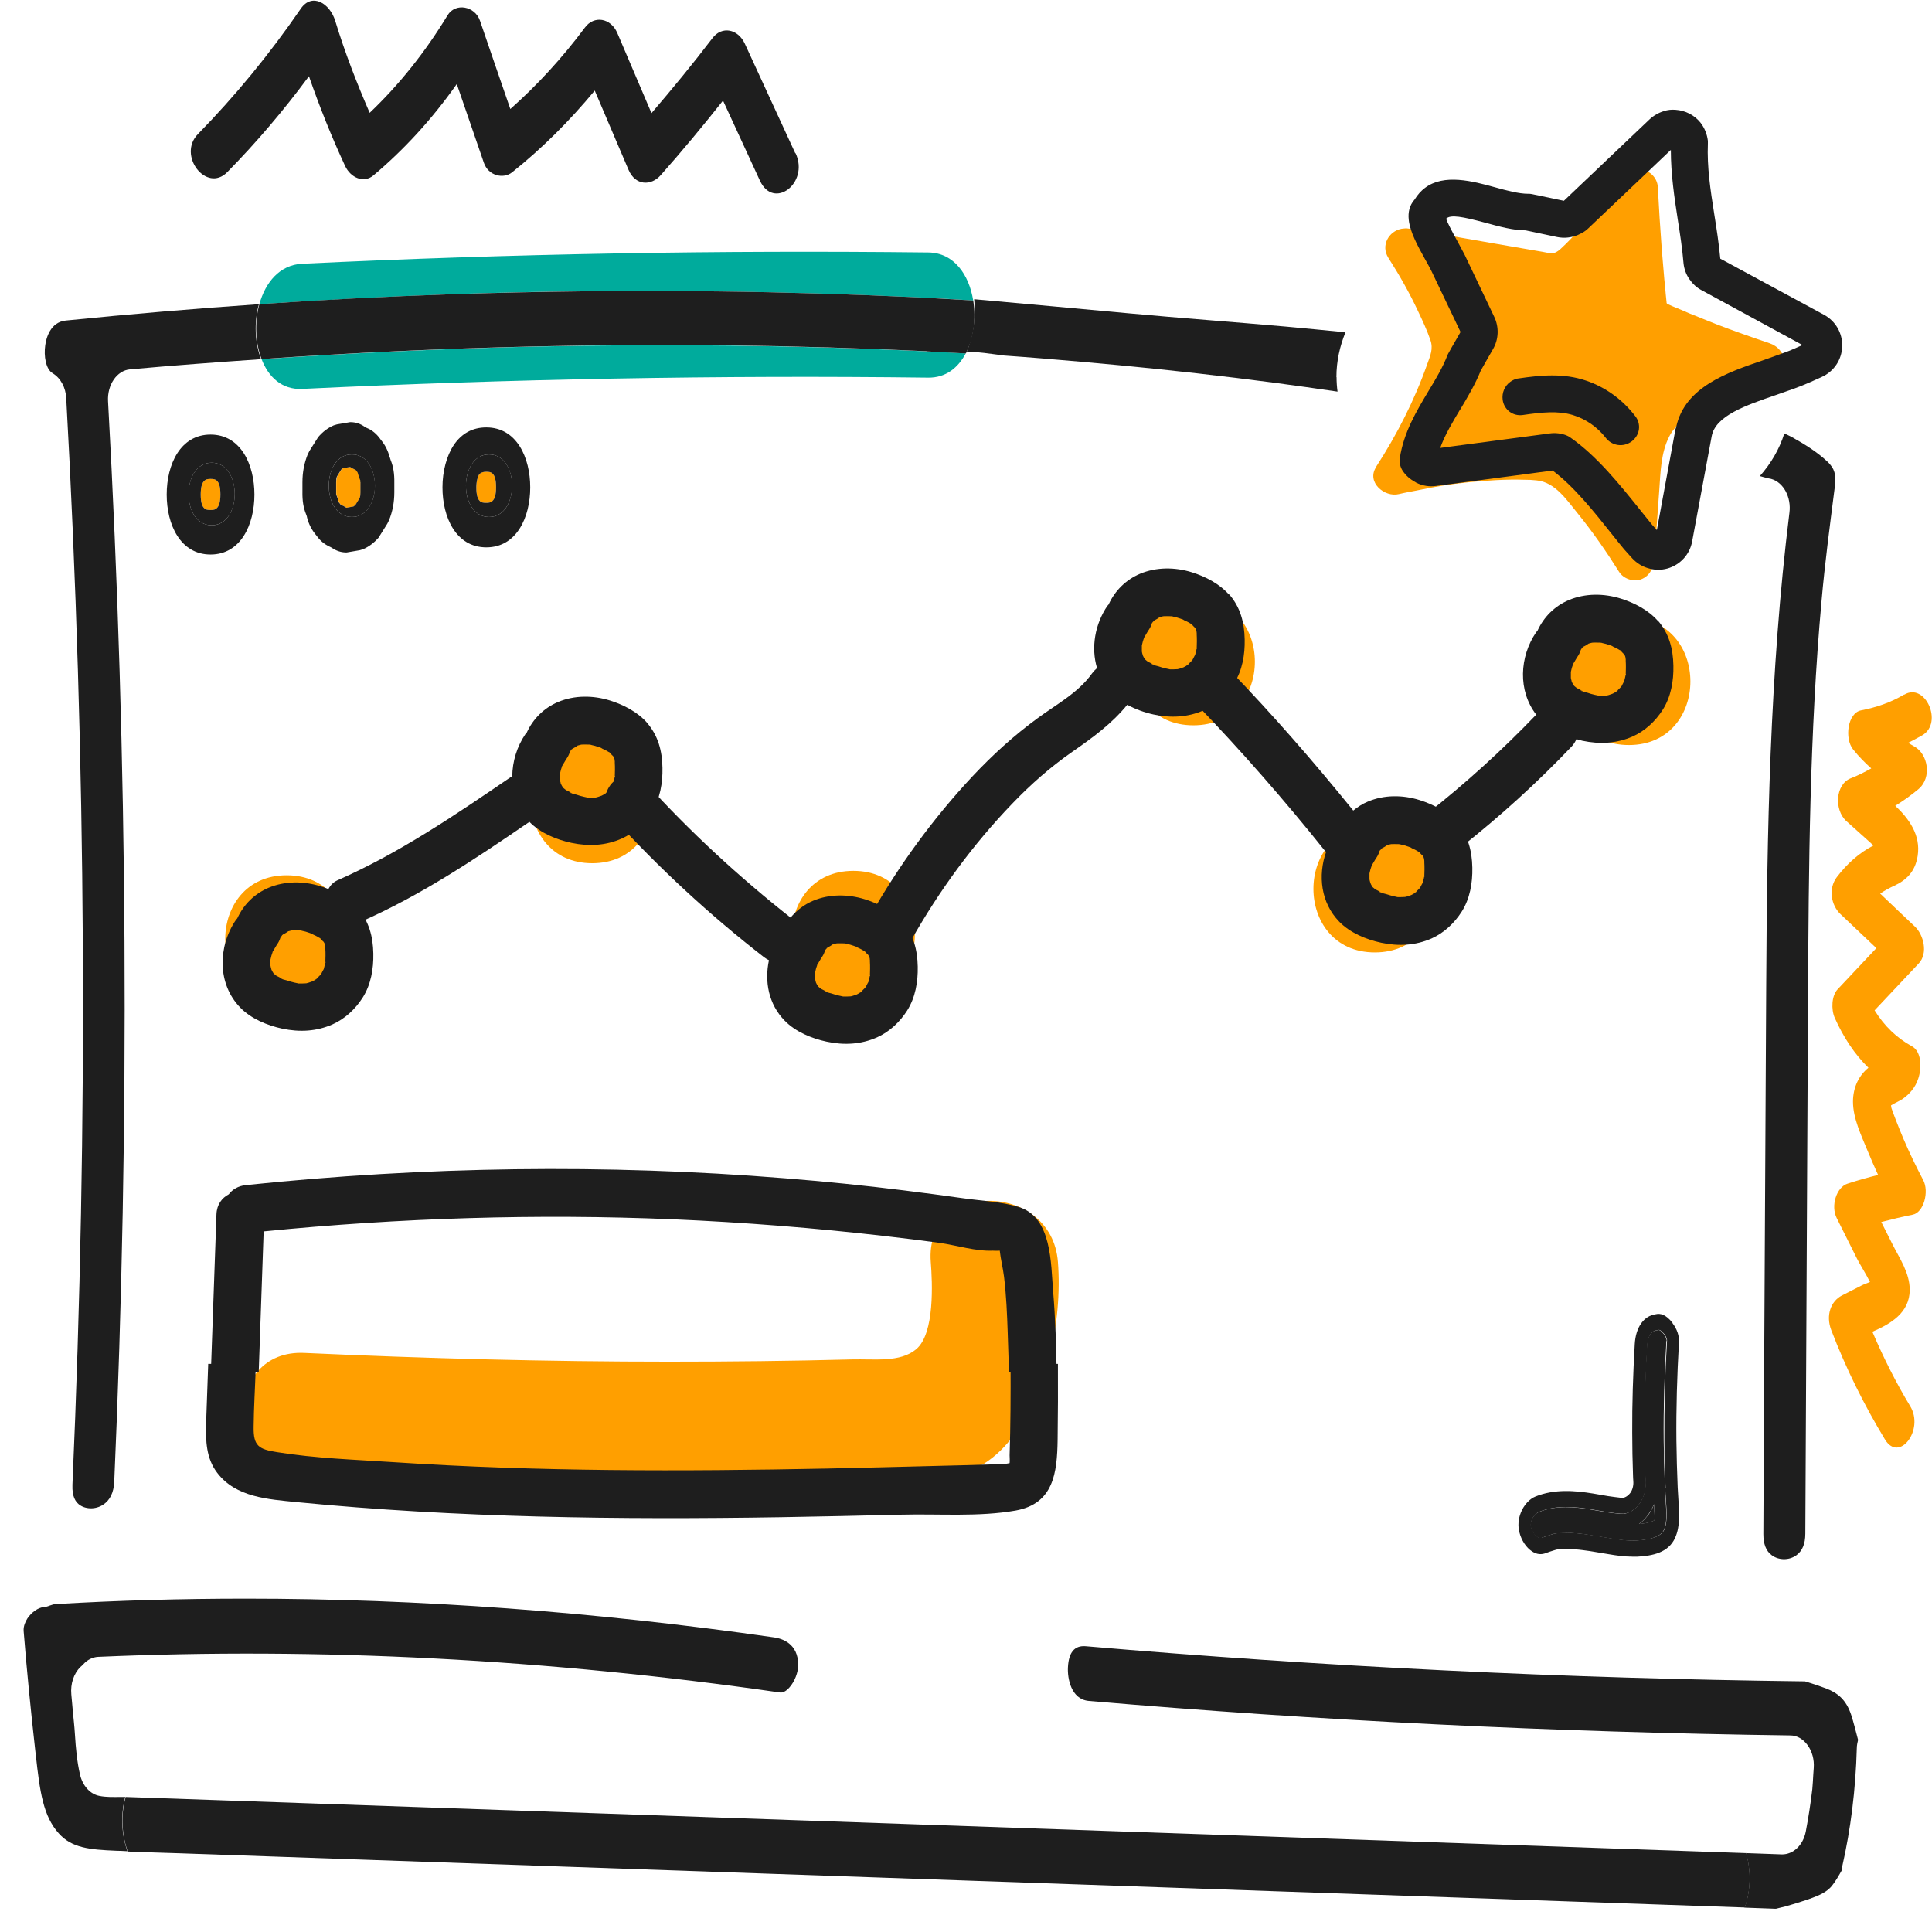 <svg width="81" height="81" viewBox="0 0 81 81" fill="none" xmlns="http://www.w3.org/2000/svg">
<path d="M44.354 52.908C44.094 49.507 38.757 49.48 39.023 52.908C39.09 53.761 39.196 55.902 38.417 56.562C37.744 57.135 36.664 56.969 35.698 56.995C33.152 57.062 30.6 57.089 28.047 57.089C22.949 57.089 17.851 56.955 12.76 56.722C9.328 56.562 9.335 61.896 12.76 62.056C20.19 62.396 27.628 62.517 35.058 62.343C37.444 62.29 40.343 62.577 42.122 60.636C43.888 58.716 44.548 55.415 44.354 52.908Z" fill="#FF9F00"/>
<path d="M68.292 25.902C64.86 25.902 64.853 31.236 68.292 31.236C71.73 31.236 71.73 25.902 68.292 25.902Z" fill="#FF9F00"/>
<path d="M57.642 34.597C54.211 34.597 54.204 39.931 57.642 39.931C61.081 39.931 61.081 34.597 57.642 34.597Z" fill="#FF9F00"/>
<path d="M50.032 25.075C46.6 25.075 46.593 30.409 50.032 30.409C53.471 30.409 53.471 25.075 50.032 25.075Z" fill="#FF9F00"/>
<path d="M35.778 36.511C32.346 36.511 32.339 41.845 35.778 41.845C39.216 41.845 39.216 36.511 35.778 36.511Z" fill="#FF9F00"/>
<path d="M24.829 30.856C21.397 30.856 21.39 36.191 24.829 36.191C28.267 36.191 28.267 30.856 24.829 30.856Z" fill="#FF9F00"/>
<path d="M12.02 36.697C8.588 36.697 8.581 42.032 12.02 42.032C15.459 42.032 15.459 36.697 12.02 36.697Z" fill="#FF9F00"/>
<path d="M30.153 12.218C32.972 12.252 35.791 12.338 38.603 12.472C39.336 12.505 40.069 12.552 40.802 12.598C40.629 11.525 40.003 10.598 38.923 10.585C30.166 10.485 21.416 10.638 12.666 11.058C11.72 11.105 11.127 11.845 10.874 12.752C13.553 12.572 16.218 12.432 18.851 12.338C22.616 12.205 26.388 12.165 30.153 12.218Z" fill="#00AB9C"/>
<path d="M38.923 15.833C39.656 15.839 40.169 15.419 40.489 14.819C39.949 14.792 39.416 14.752 38.876 14.732C33.365 14.472 27.854 14.412 22.343 14.532C18.551 14.619 14.759 14.799 10.967 15.059C11.254 15.806 11.82 16.346 12.666 16.306C21.416 15.886 30.166 15.726 38.923 15.833Z" fill="#00AB9C"/>
<path d="M20.384 21.08C20.55 21.08 20.797 21.08 20.797 20.427C20.797 19.773 20.557 19.78 20.384 19.78C20.164 19.78 20.11 19.86 20.09 19.887C20.037 19.974 19.97 20.167 19.97 20.434C19.97 21.08 20.21 21.08 20.384 21.08Z" fill="#FF9F00"/>
<path d="M14.926 19.707C14.846 19.673 14.759 19.627 14.686 19.58L14.393 19.627C14.393 19.627 14.339 19.66 14.313 19.687L14.133 19.98C14.113 20.053 14.099 20.127 14.099 20.22V20.647C14.099 20.68 14.099 20.707 14.099 20.72C14.146 20.834 14.179 20.947 14.213 21.06C14.239 21.094 14.266 21.127 14.293 21.16C14.373 21.194 14.453 21.241 14.533 21.287L14.826 21.234C14.826 21.234 14.879 21.2 14.906 21.174L15.086 20.88C15.106 20.807 15.119 20.734 15.119 20.64V20.214C15.119 20.18 15.119 20.154 15.119 20.134C15.079 20.027 15.039 19.913 15.006 19.8C14.979 19.767 14.953 19.733 14.933 19.7L14.926 19.707Z" fill="#FF9F00"/>
<path d="M8.828 21.381C8.995 21.381 9.242 21.381 9.242 20.727C9.242 20.073 9.002 20.08 8.828 20.08C8.662 20.08 8.415 20.08 8.415 20.734C8.415 21.387 8.655 21.381 8.828 21.381Z" fill="#FF9F00"/>
<path d="M5.269 75.339C5.189 75.339 5.103 75.339 5.009 75.339C4.756 75.339 4.463 75.353 4.163 75.293C3.783 75.219 3.47 74.879 3.357 74.412C3.224 73.846 3.177 73.266 3.144 72.752C3.13 72.552 3.117 72.359 3.097 72.179C3.07 71.945 3.05 71.712 3.03 71.478L2.99 71.038C2.95 70.598 3.09 70.165 3.37 69.891L3.43 69.838C3.43 69.838 3.47 69.798 3.49 69.778C3.663 69.585 3.883 69.478 4.11 69.465C13.36 69.058 22.983 69.558 32.699 70.958C32.859 70.985 33.019 70.838 33.099 70.745C33.319 70.498 33.465 70.112 33.465 69.805C33.465 68.891 32.772 68.698 32.472 68.651C24.955 67.571 17.531 67.024 10.307 67.024C7.622 67.024 4.97 67.097 2.351 67.251C2.271 67.251 2.184 67.278 2.077 67.317C1.997 67.351 1.924 67.371 1.837 67.377C1.604 67.397 1.324 67.591 1.151 67.851C1.071 67.978 0.978 68.164 0.991 68.378C1.124 70.038 1.291 71.719 1.478 73.385L1.498 73.552C1.671 75.133 1.811 76.139 2.464 76.866C3.01 77.48 3.763 77.546 4.856 77.593C5.016 77.593 5.176 77.606 5.343 77.613C5.083 76.893 5.056 76.04 5.256 75.326L5.269 75.339Z" fill="#1E1E1E"/>
<path d="M73.15 79.98L74.456 80.027C74.723 79.967 74.996 79.894 75.269 79.807C75.589 79.707 75.909 79.607 76.222 79.474C76.409 79.394 76.648 79.26 76.802 79.067C76.948 78.887 77.075 78.667 77.208 78.433C77.208 78.373 77.222 78.32 77.235 78.26C77.595 76.686 77.801 75.013 77.848 73.292C77.848 73.172 77.875 73.059 77.901 72.945C77.801 72.572 77.715 72.205 77.608 71.885C77.395 71.252 77.042 70.972 76.549 70.785C76.262 70.678 75.969 70.578 75.676 70.492C65.639 70.372 55.503 69.878 45.507 69.018C45.047 68.985 44.807 69.278 44.774 69.898C44.748 70.358 44.901 71.245 45.647 71.312C55.25 72.139 65.146 72.625 75.062 72.759C75.342 72.759 75.602 72.912 75.789 73.172C75.975 73.432 76.069 73.772 76.042 74.126L76.022 74.419C76.009 74.619 76.002 74.819 75.982 75.013C75.909 75.633 75.816 76.22 75.709 76.786C75.596 77.367 75.182 77.747 74.716 77.747L73.203 77.693C73.416 78.427 73.397 79.28 73.143 79.98H73.15Z" fill="#1E1E1E"/>
<path d="M73.15 79.98C73.403 79.28 73.423 78.427 73.21 77.693L5.283 75.339C5.283 75.339 5.276 75.339 5.269 75.339C5.063 76.053 5.096 76.906 5.356 77.626C6.082 77.653 6.802 77.68 7.529 77.7L73.156 79.974L73.15 79.98Z" fill="#1E1E1E"/>
<path d="M10.874 12.752C8.182 12.939 5.469 13.165 2.757 13.439C2.104 13.505 1.937 14.185 1.897 14.472C1.831 14.926 1.917 15.479 2.211 15.652C2.537 15.846 2.757 16.246 2.777 16.7C3.617 31.836 3.703 47.16 3.037 62.25C3.017 62.763 3.177 62.957 3.297 63.063C3.563 63.283 3.997 63.297 4.316 63.09C4.61 62.903 4.77 62.577 4.79 62.116C5.449 47.113 5.363 31.869 4.53 16.826C4.49 16.133 4.903 15.533 5.449 15.486C7.282 15.319 9.115 15.186 10.947 15.059C10.681 14.372 10.647 13.505 10.854 12.759L10.874 12.752Z" fill="#1E1E1E"/>
<path d="M38.876 14.732C39.416 14.759 39.949 14.792 40.489 14.819C40.822 14.185 40.929 13.359 40.802 12.598C40.069 12.559 39.336 12.512 38.603 12.472C35.784 12.338 32.972 12.252 30.153 12.218C26.388 12.172 22.616 12.212 18.851 12.338C16.218 12.432 13.553 12.565 10.874 12.752C10.667 13.505 10.701 14.366 10.967 15.052C14.759 14.792 18.551 14.612 22.343 14.526C27.854 14.399 33.365 14.466 38.876 14.726V14.732Z" fill="#1E1E1E"/>
<path d="M56.03 15.813C56.03 15.152 56.17 14.519 56.41 13.932C55.577 13.852 54.737 13.765 53.904 13.692C51.718 13.499 49.532 13.339 47.353 13.139C45.181 12.939 43.015 12.739 40.842 12.545C40.922 13.319 40.802 14.119 40.509 14.799C40.569 14.666 41.929 14.892 42.095 14.906C42.648 14.946 43.195 14.986 43.748 15.032C44.801 15.119 45.86 15.212 46.913 15.312C49.099 15.519 51.285 15.766 53.471 16.053C54.337 16.166 55.203 16.293 56.077 16.419C56.05 16.219 56.036 16.019 56.036 15.813H56.03Z" fill="#1E1E1E"/>
<path d="M76.735 19.48C76.702 19.44 76.662 19.4 76.622 19.36C76.169 18.933 75.629 18.607 75.116 18.32C75.016 18.267 74.909 18.22 74.809 18.173C74.603 18.833 74.243 19.44 73.783 19.96C73.91 19.994 74.036 20.034 74.163 20.06C74.196 20.06 74.23 20.074 74.263 20.08C74.776 20.227 75.109 20.847 75.022 21.501C74.189 28.215 74.083 34.997 74.049 41.365C74.023 46.286 73.996 51.201 73.97 56.122L73.93 64.317C73.93 64.737 74.043 65.03 74.283 65.204C74.576 65.424 75.016 65.424 75.316 65.204C75.562 65.024 75.689 64.73 75.689 64.297L75.802 41.919C75.829 36.337 75.869 30.743 76.369 25.195C76.509 23.614 76.715 22.061 76.915 20.494C76.975 20.027 76.968 19.753 76.728 19.474L76.735 19.48Z" fill="#1E1E1E"/>
<path d="M6.989 20.734C6.989 21.987 7.555 23.248 8.828 23.248C10.101 23.248 10.667 21.981 10.667 20.734C10.667 19.487 10.101 18.22 8.828 18.22C7.555 18.22 6.989 19.48 6.989 20.734ZM8.875 22.021C7.582 22.021 7.589 19.4 8.875 19.4C10.161 19.4 10.161 22.021 8.875 22.021Z" fill="#1E1E1E"/>
<path d="M8.875 22.021C10.161 22.021 10.168 19.4 8.875 19.4C7.582 19.4 7.582 22.021 8.875 22.021ZM8.828 20.08C9.001 20.08 9.241 20.08 9.241 20.727C9.241 21.374 8.995 21.381 8.828 21.381C8.655 21.381 8.415 21.381 8.415 20.734C8.415 20.087 8.661 20.08 8.828 20.08Z" fill="#1E1E1E"/>
<path d="M16.338 19.173C16.265 18.887 16.145 18.653 15.972 18.447L15.939 18.4C15.779 18.18 15.599 18.033 15.386 17.946C15.346 17.933 15.312 17.913 15.279 17.886C15.106 17.766 14.926 17.706 14.726 17.7H14.672L14.126 17.793L13.993 17.833C13.746 17.94 13.533 18.1 13.34 18.326L12.973 18.907L12.9 19.053C12.753 19.42 12.68 19.8 12.68 20.22V20.614C12.673 20.994 12.72 21.287 12.833 21.561C12.847 21.601 12.867 21.64 12.873 21.694C12.947 21.981 13.066 22.214 13.273 22.461C13.426 22.674 13.606 22.821 13.826 22.921C13.86 22.934 13.893 22.954 13.933 22.981C14.106 23.094 14.286 23.154 14.479 23.161H14.539L15.086 23.067L15.219 23.027C15.466 22.921 15.679 22.761 15.872 22.541L16.239 21.954L16.312 21.807C16.459 21.441 16.532 21.06 16.532 20.64V20.24C16.538 19.86 16.492 19.567 16.378 19.287C16.365 19.247 16.352 19.207 16.338 19.16V19.173ZM14.752 21.674C13.46 21.674 13.466 19.053 14.752 19.053C16.039 19.053 16.039 21.674 14.752 21.674Z" fill="#1E1E1E"/>
<path d="M14.752 19.053C13.466 19.053 13.46 21.674 14.752 21.674C16.045 21.674 16.045 19.053 14.752 19.053ZM15.112 20.213V20.64C15.112 20.734 15.106 20.807 15.079 20.88L14.899 21.174C14.899 21.174 14.846 21.214 14.819 21.234L14.526 21.287C14.446 21.234 14.366 21.194 14.286 21.16C14.259 21.127 14.233 21.094 14.206 21.06C14.173 20.947 14.139 20.834 14.093 20.72C14.093 20.707 14.093 20.68 14.093 20.647V20.22C14.093 20.127 14.099 20.053 14.126 19.98L14.306 19.687C14.306 19.687 14.352 19.647 14.386 19.627L14.679 19.58C14.759 19.627 14.839 19.673 14.919 19.707C14.946 19.74 14.966 19.773 14.992 19.807C15.026 19.92 15.059 20.034 15.106 20.14C15.106 20.16 15.106 20.18 15.106 20.22L15.112 20.213Z" fill="#1E1E1E"/>
<path d="M19.024 18.66C18.724 19.113 18.551 19.76 18.551 20.434C18.551 21.687 19.117 22.948 20.39 22.948C21.663 22.948 22.23 21.681 22.23 20.434C22.23 19.187 21.663 17.92 20.39 17.92C19.817 17.92 19.357 18.166 19.024 18.66ZM20.503 21.674C19.211 21.674 19.217 19.053 20.503 19.053C21.79 19.053 21.79 21.674 20.503 21.674Z" fill="#1E1E1E"/>
<path d="M20.503 21.674C21.79 21.674 21.796 19.053 20.503 19.053C19.211 19.053 19.211 21.674 20.503 21.674ZM20.09 19.887C20.09 19.887 20.164 19.78 20.384 19.78C20.557 19.78 20.797 19.78 20.797 20.427C20.797 21.074 20.55 21.08 20.384 21.08C20.21 21.08 19.97 21.08 19.97 20.434C19.97 20.167 20.037 19.974 20.09 19.887Z" fill="#1E1E1E"/>
<path d="M69.072 63.55C68.965 63.69 68.845 63.803 68.718 63.897C69.238 63.85 69.358 63.737 69.365 63.737C69.378 63.683 69.365 63.357 69.345 63.077C69.272 63.257 69.185 63.417 69.072 63.557V63.55Z" fill="#1E1E1E"/>
<path d="M70.124 55.468C69.844 55.101 69.598 55.055 69.418 55.101C68.918 55.168 68.578 55.642 68.538 56.355C68.465 57.615 68.425 58.862 68.432 60.069C68.432 60.663 68.445 61.256 68.465 61.85C68.465 61.93 68.472 62.01 68.478 62.11C68.492 62.283 68.438 62.476 68.352 62.59C68.245 62.73 68.099 62.816 67.972 62.797C67.779 62.776 67.592 62.75 67.405 62.723L66.786 62.616C66.046 62.496 65.18 62.416 64.373 62.743C64.12 62.843 63.88 63.11 63.76 63.423C63.654 63.69 63.633 63.977 63.7 64.237C63.787 64.584 63.987 64.884 64.233 65.044C64.427 65.17 64.62 65.19 64.82 65.11C64.926 65.07 65.026 65.037 65.133 65.004L65.246 64.97C65.286 64.957 65.32 64.957 65.38 64.957C65.546 64.944 65.779 64.937 66.039 64.957C66.246 64.97 66.459 65.004 66.659 65.03L67.425 65.157C67.772 65.217 68.112 65.264 68.452 65.264C68.518 65.264 68.578 65.264 68.645 65.264C69.271 65.23 69.951 65.104 70.231 64.47C70.444 63.997 70.411 63.443 70.364 62.803C70.358 62.657 70.344 62.51 70.338 62.37C70.311 61.716 70.291 61.049 70.284 60.389C70.271 59.056 70.311 57.675 70.391 56.288C70.411 56.015 70.311 55.722 70.124 55.481V55.468ZM69.818 62.396C69.818 62.55 69.831 62.697 69.844 62.85C69.885 63.457 69.898 63.843 69.778 64.124C69.658 64.397 69.285 64.543 68.612 64.584C68.245 64.604 67.852 64.544 67.485 64.484L66.719 64.357C66.499 64.323 66.279 64.297 66.059 64.277C65.946 64.27 65.833 64.263 65.733 64.263C65.586 64.263 65.46 64.263 65.353 64.277C65.28 64.277 65.206 64.29 65.14 64.303C65.126 64.303 65.12 64.303 65.106 64.317L65.013 64.344C64.9 64.377 64.78 64.417 64.666 64.463C64.626 64.477 64.56 64.497 64.46 64.43C64.34 64.35 64.233 64.19 64.193 64.017C64.133 63.77 64.327 63.463 64.533 63.383C65.253 63.09 66.046 63.17 66.732 63.283L67.352 63.39C67.552 63.417 67.745 63.45 67.945 63.463C68.232 63.49 68.525 63.33 68.725 63.063C68.931 62.797 69.031 62.41 69.005 62.036C69.005 61.963 68.992 61.89 68.992 61.81C68.972 61.223 68.958 60.643 68.958 60.056C68.958 58.869 68.992 57.642 69.065 56.402C69.091 55.995 69.245 55.775 69.525 55.762C69.578 55.728 69.678 55.815 69.778 55.935C69.865 56.048 69.898 56.162 69.891 56.208C69.805 57.615 69.771 59.022 69.778 60.376C69.778 61.049 69.798 61.716 69.831 62.383L69.818 62.396Z" fill="#1E1E1E"/>
<path d="M69.878 56.215C69.878 56.168 69.851 56.062 69.764 55.942C69.665 55.815 69.571 55.735 69.511 55.768C69.231 55.782 69.078 56.002 69.051 56.408C68.978 57.649 68.938 58.876 68.945 60.062C68.945 60.649 68.958 61.229 68.978 61.816C68.978 61.896 68.985 61.97 68.991 62.043C69.018 62.41 68.918 62.803 68.712 63.07C68.505 63.337 68.218 63.497 67.932 63.47C67.732 63.45 67.539 63.423 67.339 63.397L66.719 63.29C66.039 63.176 65.24 63.096 64.52 63.39C64.313 63.47 64.12 63.783 64.18 64.023C64.22 64.197 64.326 64.357 64.447 64.437C64.546 64.504 64.613 64.484 64.653 64.47C64.766 64.424 64.886 64.383 65 64.35L65.093 64.323C65.093 64.323 65.113 64.317 65.126 64.31C65.2 64.29 65.266 64.284 65.34 64.284C65.446 64.284 65.579 64.27 65.719 64.27C65.826 64.27 65.933 64.27 66.046 64.284C66.266 64.297 66.486 64.33 66.706 64.364L67.472 64.49C67.845 64.55 68.238 64.61 68.598 64.59C69.271 64.55 69.644 64.403 69.764 64.13C69.891 63.85 69.871 63.463 69.831 62.856C69.824 62.703 69.811 62.55 69.804 62.403C69.778 61.736 69.758 61.063 69.751 60.396C69.738 59.042 69.778 57.635 69.864 56.228L69.878 56.215ZM69.365 63.73C69.365 63.73 69.238 63.85 68.718 63.89C68.845 63.797 68.965 63.683 69.071 63.543C69.178 63.403 69.271 63.243 69.345 63.063C69.365 63.35 69.378 63.677 69.365 63.723V63.73Z" fill="#1E1E1E"/>
<path d="M79.827 29.122C79.254 29.462 78.648 29.662 78.028 29.782C77.462 29.889 77.322 30.963 77.695 31.423C77.935 31.723 78.188 31.976 78.454 32.216C78.175 32.37 77.895 32.516 77.595 32.63C76.948 32.883 76.888 33.957 77.415 34.43C77.755 34.737 78.101 35.044 78.441 35.35C78.474 35.384 78.508 35.417 78.541 35.45C77.961 35.75 77.448 36.197 77.008 36.777C76.642 37.264 76.775 37.958 77.162 38.324L78.668 39.751C78.128 40.325 77.582 40.905 77.042 41.478C76.788 41.752 76.768 42.319 76.922 42.672C77.288 43.492 77.761 44.206 78.335 44.766C77.948 45.079 77.688 45.573 77.688 46.186C77.688 46.9 78.048 47.626 78.294 48.233C78.434 48.58 78.588 48.92 78.741 49.26C78.308 49.367 77.881 49.487 77.455 49.627C77.002 49.774 76.742 50.547 77.008 51.074C77.288 51.641 77.575 52.208 77.855 52.768C77.941 52.948 78.221 53.388 78.401 53.748C78.268 53.801 78.135 53.848 78.048 53.895C77.775 54.035 77.495 54.175 77.222 54.315C76.755 54.555 76.542 55.148 76.775 55.762C77.401 57.395 78.161 58.916 79.028 60.349C79.627 61.343 80.687 59.943 80.087 58.956C79.494 57.975 78.968 56.929 78.501 55.835C79.254 55.508 80.061 55.048 80.067 54.081C80.067 53.361 79.634 52.748 79.347 52.174C79.188 51.861 79.034 51.547 78.874 51.234C79.308 51.121 79.747 51.014 80.187 50.927C80.654 50.84 80.887 49.96 80.634 49.48C80.34 48.92 80.061 48.347 79.807 47.753C79.701 47.5 79.594 47.24 79.494 46.98C79.427 46.806 79.361 46.633 79.301 46.459C79.294 46.413 79.287 46.38 79.281 46.346C79.301 46.333 79.321 46.319 79.347 46.306C79.481 46.226 79.627 46.166 79.761 46.079C80.047 45.879 80.3 45.606 80.427 45.213C80.574 44.773 80.567 44.092 80.16 43.866C79.527 43.519 79.008 43.025 78.594 42.359C79.207 41.705 79.827 41.052 80.44 40.398C80.853 39.965 80.64 39.184 80.287 38.851C79.801 38.391 79.314 37.931 78.828 37.464C79.014 37.337 79.207 37.231 79.427 37.131C79.901 36.911 80.294 36.564 80.4 35.884C80.534 35.017 80.047 34.337 79.461 33.783C79.794 33.577 80.114 33.35 80.427 33.09C81.013 32.603 80.834 31.603 80.247 31.289C80.16 31.243 80.081 31.189 80.001 31.143C80.2 31.043 80.4 30.936 80.6 30.823C81.48 30.296 80.714 28.602 79.841 29.122H79.827Z" fill="#FF9F00"/>
<path d="M33.339 6.417L31.226 1.829C30.939 1.209 30.26 1.076 29.867 1.603C29.04 2.69 28.187 3.723 27.314 4.743C26.834 3.623 26.361 2.503 25.881 1.383C25.608 0.749 24.902 0.636 24.522 1.156C23.562 2.443 22.523 3.57 21.396 4.57C20.97 3.336 20.544 2.103 20.124 0.869C19.91 0.249 19.091 0.102 18.764 0.642C17.811 2.21 16.725 3.563 15.499 4.73C14.959 3.483 14.459 2.203 14.053 0.869C13.826 0.136 13.08 -0.324 12.607 0.369C11.287 2.29 9.854 4.03 8.302 5.617C7.422 6.51 8.655 8.104 9.528 7.217C10.747 5.977 11.887 4.637 12.953 3.196C13.4 4.483 13.899 5.73 14.466 6.951C14.699 7.457 15.252 7.691 15.652 7.357C16.945 6.27 18.118 4.99 19.151 3.523C19.53 4.623 19.91 5.724 20.284 6.817C20.47 7.371 21.103 7.517 21.47 7.224C22.716 6.23 23.869 5.083 24.935 3.797C25.408 4.903 25.875 6.004 26.348 7.111C26.634 7.791 27.301 7.804 27.707 7.337C28.6 6.33 29.467 5.284 30.313 4.217L31.859 7.571C32.432 8.818 33.932 7.684 33.359 6.43L33.339 6.417Z" fill="#1E1E1E"/>
<path d="M57.689 19.58C58.562 18.233 59.302 16.786 59.835 15.273C59.962 14.919 60.102 14.626 59.968 14.252C59.828 13.845 59.642 13.445 59.455 13.052C59.095 12.278 58.669 11.532 58.209 10.812C57.876 10.291 58.229 9.691 58.762 9.591C58.855 9.578 58.962 9.565 59.062 9.585C59.535 9.665 60.008 9.751 60.488 9.831C61.881 10.078 63.28 10.318 64.673 10.558C65.046 10.625 65.14 10.691 65.426 10.438C65.579 10.298 65.726 10.151 65.866 10.005C66.026 9.831 66.179 9.665 66.326 9.485C66.926 8.778 67.512 8.051 68.105 7.331C68.312 7.084 68.598 7.031 68.865 7.104C69.198 7.184 69.485 7.471 69.505 7.844C69.551 8.718 69.605 9.585 69.671 10.458C69.704 10.878 69.745 11.298 69.778 11.718C69.805 11.932 69.818 12.139 69.838 12.345C69.851 12.459 69.858 12.559 69.871 12.665C69.871 12.685 69.871 12.705 69.884 12.725C69.911 12.745 69.938 12.759 69.971 12.772C70.064 12.819 70.151 12.852 70.244 12.892C70.431 12.965 70.618 13.045 70.811 13.132C71.184 13.285 71.557 13.432 71.937 13.585C72.677 13.872 73.423 14.132 74.176 14.386C74.356 14.446 74.509 14.546 74.623 14.686C74.676 14.752 74.723 14.819 74.756 14.906C75.276 15.312 75.196 16.066 74.556 16.333C73.65 16.713 72.67 16.813 71.73 17.093C71.184 17.26 70.638 17.486 70.258 17.906C70.158 18.02 70.058 18.146 69.984 18.3C69.631 18.987 69.618 19.807 69.565 20.56C69.525 21.087 69.491 21.601 69.451 22.127C69.411 22.581 69.385 23.034 69.345 23.488C69.345 23.621 69.298 23.748 69.251 23.861C69.158 24.061 69.011 24.215 68.785 24.295C68.458 24.401 68.052 24.261 67.872 23.961C67.345 23.121 66.779 22.307 66.159 21.541C65.693 20.974 65.206 20.214 64.42 20.14C64.247 20.12 64.08 20.114 63.9 20.114C63.127 20.087 62.321 20.147 61.561 20.22C60.828 20.294 60.102 20.414 59.382 20.567C59.142 20.614 58.902 20.654 58.655 20.714C58.049 20.867 57.276 20.214 57.696 19.58H57.689Z" fill="#FF9F00"/>
<path d="M59.315 20.194C59.315 20.194 59.362 20.234 59.395 20.247C59.648 20.367 59.928 20.414 60.208 20.374L63.847 19.894L65.093 19.727C65.979 20.387 66.806 21.421 67.605 22.427C67.759 22.614 67.905 22.808 68.085 23.021L68.432 23.408C68.612 23.601 68.832 23.741 69.071 23.814C69.338 23.901 69.624 23.915 69.911 23.834C70.444 23.681 70.844 23.248 70.944 22.701L71.764 18.287C71.924 17.426 73.203 16.993 74.443 16.566C74.962 16.386 75.456 16.219 75.902 16.019L76.375 15.806C76.882 15.579 77.215 15.092 77.235 14.532C77.255 13.972 76.962 13.465 76.475 13.199L72.124 10.845C72.064 10.205 71.97 9.591 71.87 8.971C71.71 7.958 71.564 7.004 71.604 6.017C71.604 5.984 71.604 5.944 71.604 5.904C71.57 5.624 71.464 5.357 71.29 5.137C71.037 4.823 70.657 4.63 70.251 4.603C70.084 4.59 69.924 4.603 69.764 4.657C69.538 4.723 69.331 4.843 69.158 5.004L65.566 8.418L64.227 8.138C64.173 8.124 64.12 8.124 64.06 8.124C63.687 8.124 63.174 7.991 62.674 7.851C61.754 7.597 60.541 7.271 59.742 7.878C59.582 7.998 59.435 8.158 59.309 8.364C59.089 8.611 59.029 8.904 59.062 9.211C59.115 9.725 59.435 10.305 59.748 10.871C59.848 11.045 59.942 11.218 60.015 11.365L61.234 13.919L61.001 14.326C60.921 14.466 60.821 14.632 60.721 14.819C60.701 14.852 60.688 14.886 60.675 14.919C60.481 15.413 60.195 15.893 59.888 16.399C59.382 17.246 58.855 18.12 58.689 19.2C58.662 19.387 58.702 19.58 58.809 19.74C58.935 19.934 59.115 20.087 59.315 20.2V20.194ZM61.214 17.18C61.528 16.653 61.854 16.106 62.081 15.539C62.174 15.373 62.261 15.219 62.334 15.092L62.594 14.639C62.834 14.226 62.854 13.719 62.647 13.285L61.401 10.671C61.308 10.491 61.208 10.305 61.101 10.111C61.028 9.978 60.888 9.725 60.775 9.498C60.715 9.371 60.655 9.251 60.628 9.171C60.815 8.984 61.321 9.084 62.274 9.338C62.854 9.498 63.447 9.658 63.96 9.658L65.286 9.938C65.579 9.998 65.879 9.965 66.153 9.851C66.259 9.805 66.366 9.751 66.466 9.678C66.512 9.645 66.552 9.611 66.592 9.571L69.245 7.051L70.051 6.284C70.051 7.304 70.198 8.271 70.344 9.224C70.438 9.811 70.531 10.425 70.584 11.052C70.611 11.285 70.691 11.505 70.824 11.698C70.957 11.892 71.131 12.059 71.337 12.165L75.569 14.466L75.256 14.606C75.096 14.679 74.922 14.746 74.736 14.812C74.483 14.906 74.216 14.999 73.936 15.099C72.39 15.626 70.651 16.226 70.278 17.886C70.271 17.927 70.251 17.96 70.244 18L69.465 22.221L69.331 22.074L69.265 22.001C69.118 21.821 68.965 21.634 68.818 21.447C67.905 20.307 66.959 19.127 65.833 18.34C65.779 18.3 65.719 18.273 65.659 18.247C65.439 18.166 65.2 18.14 64.966 18.173L60.381 18.78C60.575 18.24 60.888 17.72 61.214 17.173V17.18Z" fill="#1E1E1E"/>
<path d="M67.319 18.353C67.585 18.7 68.065 18.767 68.418 18.5C68.578 18.373 68.685 18.2 68.712 18C68.738 17.806 68.685 17.606 68.558 17.446C68.025 16.753 67.312 16.233 66.499 15.959C65.546 15.633 64.58 15.733 63.667 15.866C63.633 15.866 63.6 15.879 63.567 15.886C63.474 15.913 63.387 15.959 63.314 16.013C63.087 16.179 62.96 16.466 63 16.766C63.06 17.18 63.427 17.46 63.847 17.4C64.626 17.286 65.32 17.213 65.939 17.4C66.486 17.566 66.972 17.906 67.319 18.353Z" fill="#1E1E1E"/>
<path d="M42.368 57.182C42.375 58.462 42.368 59.742 42.328 61.016C42.328 61.083 42.342 61.243 42.328 61.343C42.308 61.343 42.295 61.35 42.255 61.356C42.029 61.403 41.789 61.39 41.562 61.396C40.742 61.423 39.923 61.443 39.103 61.463C37.63 61.503 36.157 61.536 34.678 61.57C28.62 61.69 22.556 61.703 16.512 61.303C14.892 61.196 13.226 61.143 11.62 60.883C10.847 60.763 10.621 60.623 10.634 59.829C10.641 59.016 10.694 58.196 10.721 57.382C10.721 57.315 10.721 57.249 10.727 57.182H8.728C8.728 57.182 8.728 57.209 8.728 57.222C8.701 58.035 8.668 58.856 8.641 59.669C8.621 60.403 8.641 61.143 9.108 61.75C9.894 62.783 11.254 62.857 12.44 62.977C19.177 63.637 25.955 63.717 32.719 63.61C34.411 63.583 36.104 63.543 37.797 63.503C39.35 63.463 41.042 63.603 42.582 63.33C44.174 63.043 44.321 61.75 44.341 60.363C44.354 59.302 44.361 58.242 44.354 57.182H42.375H42.368Z" fill="#1E1E1E"/>
<path d="M10.847 57.529L11.054 51.627C16.758 51.06 22.496 50.88 28.227 51.12C31.186 51.247 34.145 51.481 37.09 51.821C37.857 51.907 38.623 52.007 39.39 52.107C40.096 52.208 40.922 52.468 41.629 52.434C41.615 52.434 41.802 52.447 41.915 52.434C41.955 52.801 42.049 53.161 42.095 53.534C42.189 54.308 42.222 55.088 42.248 55.862C42.269 56.415 42.282 56.968 42.302 57.522H44.301C44.281 56.395 44.248 55.268 44.154 54.155C44.054 52.974 44.108 51.041 42.722 50.607C41.995 50.38 41.156 50.347 40.403 50.24C39.57 50.12 38.73 50.014 37.89 49.907C36.231 49.7 34.572 49.533 32.906 49.4C25.382 48.793 17.811 48.9 10.301 49.687C9.988 49.72 9.748 49.867 9.588 50.074C9.308 50.22 9.088 50.5 9.075 50.914C8.995 53.114 8.921 55.322 8.841 57.522H10.841L10.847 57.529Z" fill="#1E1E1E"/>
<path d="M11.367 40.632C11.367 40.632 11.367 40.645 11.374 40.652C11.374 40.665 11.387 40.678 11.394 40.692C11.394 40.685 11.387 40.658 11.367 40.632Z" fill="#1E1E1E"/>
<path d="M13.28 41.025C13.28 41.025 13.286 41.018 13.293 41.012C13.28 41.018 13.259 41.032 13.246 41.045C13.259 41.038 13.266 41.032 13.28 41.025Z" fill="#1E1E1E"/>
<path d="M14.992 38.091C14.592 37.638 14.013 37.337 13.44 37.157C12.733 36.937 11.953 36.931 11.267 37.218C10.667 37.471 10.214 37.924 9.948 38.504C9.934 38.524 9.914 38.544 9.894 38.564C9.134 39.678 9.101 41.245 10.074 42.245C10.527 42.712 11.207 42.992 11.834 43.126C12.56 43.279 13.266 43.245 13.946 42.945C14.466 42.712 14.899 42.305 15.206 41.825C15.552 41.278 15.665 40.618 15.652 39.978C15.639 39.265 15.472 38.631 14.999 38.084L14.992 38.091ZM13.633 40.378C13.626 40.418 13.619 40.458 13.613 40.471C13.599 40.518 13.593 40.565 13.579 40.605V40.618C13.546 40.665 13.486 40.798 13.473 40.818C13.466 40.832 13.453 40.852 13.44 40.865C13.393 40.912 13.339 40.965 13.293 41.012C13.3 41.012 13.313 40.998 13.319 41.005C13.319 41.005 13.3 41.012 13.286 41.025C13.286 41.025 13.273 41.038 13.266 41.045C13.206 41.098 13.22 41.078 13.253 41.045C13.226 41.065 13.2 41.085 13.193 41.092C13.18 41.098 13.133 41.125 13.093 41.145C13.066 41.152 12.973 41.192 12.94 41.198C12.933 41.198 12.88 41.218 12.84 41.225C12.813 41.225 12.633 41.238 12.527 41.232C12.513 41.232 12.5 41.232 12.486 41.225C12.433 41.212 12.387 41.205 12.333 41.192C12.233 41.172 12.133 41.138 12.033 41.105C11.973 41.085 11.774 41.052 11.74 40.998C11.74 40.998 11.953 41.105 11.774 41.005C11.72 40.972 11.66 40.945 11.607 40.918C11.6 40.918 11.587 40.905 11.567 40.892C11.54 40.872 11.507 40.838 11.494 40.832C11.494 40.832 11.48 40.818 11.467 40.805C11.447 40.778 11.434 40.752 11.414 40.718C11.414 40.718 11.407 40.698 11.4 40.692C11.4 40.692 11.394 40.685 11.38 40.652C11.374 40.632 11.36 40.612 11.354 40.598C11.36 40.605 11.367 40.618 11.374 40.632C11.374 40.632 11.374 40.632 11.374 40.618C11.36 40.578 11.347 40.532 11.34 40.485C11.34 40.478 11.34 40.465 11.34 40.458C11.34 40.385 11.34 40.285 11.34 40.231C11.354 40.178 11.367 40.118 11.38 40.065C11.394 40.018 11.414 39.971 11.427 39.925C11.427 39.925 11.427 39.925 11.427 39.911C11.427 39.905 11.434 39.898 11.44 39.891C11.494 39.805 11.54 39.718 11.594 39.631C11.66 39.538 11.72 39.438 11.754 39.318C11.76 39.305 11.767 39.285 11.774 39.278C11.774 39.278 11.774 39.278 11.787 39.265C11.767 39.278 11.76 39.278 11.807 39.238C11.807 39.238 11.807 39.238 11.813 39.231C11.827 39.211 11.84 39.198 11.84 39.185C11.84 39.185 11.84 39.198 11.84 39.205C11.853 39.191 11.86 39.185 11.873 39.171C11.94 39.145 12.033 39.085 12.087 39.044C12.107 39.044 12.12 39.031 12.14 39.031C12.18 39.018 12.213 39.011 12.253 39.005C12.347 39.005 12.433 38.998 12.527 39.005C12.533 39.005 12.546 39.005 12.56 39.005C12.6 39.005 12.653 39.018 12.666 39.025C12.766 39.044 12.86 39.071 12.953 39.105C12.993 39.118 13.026 39.131 13.066 39.145C13.126 39.191 13.22 39.218 13.286 39.258C13.326 39.278 13.36 39.305 13.399 39.325C13.399 39.325 13.406 39.325 13.413 39.325C13.453 39.365 13.513 39.445 13.566 39.485C13.579 39.511 13.599 39.538 13.613 39.565C13.626 39.605 13.639 39.665 13.633 39.665C13.646 39.705 13.639 39.805 13.639 39.678C13.639 39.518 13.639 39.731 13.639 39.765C13.653 39.965 13.646 40.165 13.639 40.371C13.639 40.345 13.639 40.325 13.653 40.325C13.653 40.325 13.653 40.352 13.639 40.378C13.639 40.438 13.639 40.498 13.639 40.378H13.633Z" fill="#1E1E1E"/>
<path d="M11.827 39.205C11.827 39.205 11.813 39.218 11.8 39.231C11.793 39.245 11.78 39.258 11.774 39.271C11.794 39.258 11.813 39.238 11.82 39.211L11.827 39.205Z" fill="#1E1E1E"/>
<path d="M23.502 32.85C23.502 32.85 23.502 32.863 23.509 32.87C23.509 32.883 23.522 32.897 23.529 32.91C23.529 32.903 23.522 32.877 23.502 32.85Z" fill="#1E1E1E"/>
<path d="M25.415 33.243C25.415 33.243 25.422 33.237 25.428 33.23C25.415 33.237 25.395 33.25 25.381 33.263C25.395 33.257 25.401 33.25 25.415 33.243Z" fill="#1E1E1E"/>
<path d="M27.128 30.302C26.728 29.849 26.148 29.549 25.575 29.369C24.868 29.149 24.089 29.142 23.402 29.429C22.802 29.682 22.349 30.136 22.083 30.716C22.07 30.736 22.049 30.756 22.029 30.776C21.67 31.303 21.483 31.93 21.476 32.55C21.456 32.563 21.436 32.57 21.41 32.583C19.077 34.177 16.732 35.77 14.139 36.911C13.646 37.131 13.533 37.851 13.779 38.278C14.079 38.785 14.652 38.858 15.146 38.638C17.658 37.531 19.937 36.004 22.196 34.457C22.649 34.924 23.329 35.204 23.955 35.337C24.682 35.49 25.388 35.457 26.068 35.157C26.588 34.924 27.021 34.517 27.328 34.037C27.674 33.49 27.787 32.83 27.774 32.19C27.761 31.476 27.594 30.843 27.121 30.296L27.128 30.302ZM25.768 32.59C25.768 32.65 25.768 32.71 25.768 32.59C25.761 32.63 25.755 32.67 25.748 32.683C25.735 32.73 25.728 32.776 25.715 32.816V32.83C25.681 32.877 25.622 33.01 25.608 33.03C25.602 33.043 25.588 33.063 25.575 33.077C25.528 33.123 25.475 33.176 25.428 33.223C25.435 33.223 25.448 33.21 25.455 33.217C25.455 33.217 25.435 33.223 25.422 33.236C25.422 33.236 25.408 33.25 25.401 33.257C25.342 33.31 25.355 33.29 25.388 33.257C25.362 33.277 25.335 33.297 25.328 33.303C25.315 33.31 25.268 33.337 25.228 33.357C25.202 33.363 25.108 33.403 25.075 33.41C25.068 33.41 25.015 33.43 24.975 33.437C24.948 33.437 24.768 33.45 24.662 33.443C24.648 33.443 24.635 33.443 24.622 33.437C24.569 33.423 24.522 33.417 24.469 33.403C24.369 33.383 24.269 33.35 24.169 33.317C24.109 33.297 23.909 33.263 23.875 33.21C23.875 33.21 24.089 33.317 23.909 33.217C23.855 33.183 23.796 33.157 23.742 33.13C23.735 33.13 23.722 33.117 23.702 33.103C23.676 33.083 23.642 33.05 23.629 33.043C23.629 33.043 23.616 33.03 23.602 33.017C23.582 32.99 23.569 32.963 23.549 32.93C23.549 32.93 23.542 32.91 23.536 32.903C23.536 32.903 23.529 32.897 23.516 32.863C23.509 32.843 23.496 32.823 23.489 32.81C23.496 32.816 23.502 32.83 23.509 32.843C23.509 32.843 23.509 32.843 23.509 32.83C23.496 32.79 23.482 32.743 23.476 32.696C23.476 32.69 23.476 32.676 23.476 32.67C23.476 32.596 23.476 32.496 23.476 32.443C23.489 32.39 23.502 32.33 23.516 32.276C23.529 32.23 23.549 32.183 23.562 32.136C23.562 32.136 23.562 32.136 23.562 32.123C23.562 32.116 23.569 32.11 23.576 32.103C23.629 32.016 23.676 31.93 23.729 31.843C23.796 31.75 23.855 31.649 23.889 31.529C23.895 31.516 23.902 31.496 23.909 31.489C23.909 31.489 23.909 31.489 23.922 31.476C23.902 31.489 23.895 31.489 23.942 31.45C23.942 31.45 23.942 31.45 23.949 31.443C23.962 31.423 23.975 31.41 23.975 31.396C23.975 31.396 23.975 31.41 23.975 31.416C23.989 31.403 23.995 31.396 24.009 31.383C24.075 31.356 24.169 31.296 24.222 31.256C24.242 31.256 24.255 31.243 24.275 31.243C24.315 31.229 24.349 31.223 24.389 31.216C24.482 31.216 24.569 31.209 24.662 31.216C24.669 31.216 24.682 31.216 24.695 31.216C24.735 31.216 24.788 31.229 24.802 31.236C24.902 31.256 24.995 31.283 25.088 31.316C25.128 31.329 25.162 31.343 25.202 31.356C25.262 31.403 25.355 31.43 25.422 31.47C25.462 31.489 25.495 31.516 25.535 31.536C25.535 31.536 25.541 31.536 25.548 31.536C25.588 31.576 25.648 31.656 25.701 31.696C25.715 31.723 25.735 31.75 25.748 31.776C25.761 31.816 25.775 31.876 25.768 31.876C25.781 31.916 25.775 32.016 25.775 31.89C25.775 31.73 25.775 31.943 25.775 31.976C25.788 32.176 25.781 32.376 25.775 32.583C25.775 32.556 25.775 32.536 25.788 32.536C25.788 32.536 25.788 32.563 25.775 32.59H25.768Z" fill="#1E1E1E"/>
<path d="M23.962 31.416C23.962 31.416 23.949 31.43 23.936 31.443C23.929 31.456 23.916 31.47 23.909 31.483C23.929 31.47 23.949 31.45 23.956 31.423L23.962 31.416Z" fill="#1E1E1E"/>
<path d="M34.191 41.185C34.191 41.185 34.191 41.198 34.198 41.205C34.198 41.218 34.212 41.232 34.218 41.245C34.218 41.238 34.212 41.212 34.191 41.185Z" fill="#1E1E1E"/>
<path d="M36.104 41.578C36.104 41.578 36.111 41.572 36.117 41.565C36.104 41.572 36.084 41.585 36.071 41.598C36.084 41.592 36.091 41.585 36.104 41.578Z" fill="#1E1E1E"/>
<path d="M37.817 38.638C37.417 38.184 36.837 37.884 36.264 37.704C35.558 37.484 34.778 37.477 34.092 37.764C33.712 37.924 33.398 38.171 33.145 38.471C30.973 36.757 28.933 34.877 27.074 32.83C26.721 32.443 26.015 32.443 25.661 32.83C25.282 33.243 25.288 33.83 25.661 34.243C27.614 36.384 29.747 38.358 32.032 40.131C32.099 40.178 32.166 40.225 32.239 40.258C32.046 41.152 32.225 42.105 32.899 42.792C33.352 43.259 34.032 43.539 34.658 43.672C35.384 43.826 36.091 43.792 36.77 43.492C37.29 43.259 37.723 42.852 38.03 42.372C38.377 41.825 38.49 41.165 38.477 40.525C38.463 39.811 38.297 39.178 37.823 38.631L37.817 38.638ZM36.464 40.925C36.464 40.985 36.464 41.045 36.464 40.925C36.457 40.965 36.451 41.005 36.444 41.018C36.431 41.065 36.424 41.112 36.411 41.152V41.165C36.377 41.212 36.317 41.345 36.304 41.365C36.297 41.378 36.284 41.398 36.271 41.412C36.224 41.458 36.171 41.512 36.124 41.558C36.131 41.558 36.144 41.545 36.151 41.552C36.151 41.552 36.131 41.558 36.117 41.572C36.117 41.572 36.104 41.585 36.097 41.592C36.037 41.645 36.051 41.625 36.084 41.592C36.057 41.612 36.031 41.632 36.024 41.638C36.011 41.645 35.964 41.672 35.924 41.692C35.898 41.698 35.804 41.738 35.771 41.745C35.764 41.745 35.711 41.765 35.671 41.772C35.644 41.772 35.464 41.785 35.358 41.778C35.344 41.778 35.331 41.778 35.318 41.772C35.264 41.758 35.218 41.752 35.164 41.738C35.065 41.718 34.965 41.685 34.864 41.652C34.805 41.632 34.605 41.598 34.571 41.545C34.571 41.545 34.785 41.652 34.605 41.552C34.551 41.518 34.491 41.492 34.438 41.465C34.431 41.465 34.418 41.452 34.398 41.438C34.371 41.418 34.338 41.385 34.325 41.378C34.325 41.378 34.311 41.365 34.298 41.352C34.278 41.325 34.265 41.298 34.245 41.265C34.245 41.265 34.238 41.245 34.231 41.238C34.231 41.238 34.225 41.232 34.212 41.198C34.205 41.178 34.191 41.158 34.185 41.145C34.191 41.152 34.198 41.165 34.205 41.178C34.205 41.178 34.205 41.178 34.205 41.165C34.191 41.125 34.178 41.078 34.172 41.032C34.172 41.025 34.172 41.012 34.172 41.005C34.172 40.932 34.172 40.831 34.172 40.778C34.185 40.725 34.198 40.665 34.212 40.611C34.225 40.565 34.245 40.518 34.258 40.471C34.258 40.471 34.258 40.471 34.258 40.458C34.258 40.452 34.265 40.445 34.271 40.438C34.325 40.351 34.371 40.265 34.425 40.178C34.491 40.085 34.551 39.985 34.585 39.865C34.591 39.851 34.598 39.831 34.605 39.825C34.605 39.825 34.605 39.825 34.618 39.811C34.598 39.825 34.591 39.825 34.638 39.785C34.638 39.785 34.638 39.785 34.645 39.778C34.658 39.758 34.671 39.745 34.671 39.731C34.671 39.731 34.671 39.745 34.671 39.751C34.685 39.738 34.691 39.731 34.705 39.718C34.771 39.691 34.864 39.631 34.918 39.591C34.938 39.591 34.951 39.578 34.971 39.578C35.011 39.565 35.044 39.558 35.084 39.551C35.178 39.551 35.264 39.545 35.358 39.551C35.364 39.551 35.378 39.551 35.391 39.551C35.431 39.551 35.484 39.565 35.498 39.571C35.598 39.591 35.691 39.618 35.784 39.651C35.824 39.665 35.858 39.678 35.898 39.691C35.957 39.738 36.051 39.765 36.117 39.805C36.157 39.825 36.191 39.851 36.231 39.871C36.231 39.871 36.237 39.871 36.244 39.871C36.284 39.911 36.344 39.991 36.397 40.031C36.411 40.058 36.431 40.085 36.444 40.111C36.457 40.151 36.471 40.211 36.464 40.211C36.477 40.251 36.471 40.351 36.471 40.225C36.471 40.065 36.471 40.278 36.471 40.311C36.484 40.511 36.477 40.712 36.471 40.918C36.471 40.892 36.471 40.872 36.484 40.872C36.484 40.872 36.484 40.898 36.471 40.925H36.464Z" fill="#1E1E1E"/>
<path d="M34.658 39.751C34.658 39.751 34.645 39.765 34.631 39.778C34.625 39.791 34.611 39.805 34.605 39.818C34.625 39.805 34.645 39.785 34.651 39.758L34.658 39.751Z" fill="#1E1E1E"/>
<path d="M47.9 27.468C47.9 27.468 47.9 27.482 47.906 27.488C47.906 27.502 47.92 27.515 47.926 27.529C47.926 27.522 47.92 27.495 47.9 27.468Z" fill="#1E1E1E"/>
<path d="M49.812 27.862C49.812 27.862 49.819 27.855 49.826 27.849C49.812 27.855 49.792 27.869 49.779 27.882C49.792 27.875 49.799 27.869 49.812 27.862Z" fill="#1E1E1E"/>
<path d="M51.525 24.928C51.125 24.474 50.545 24.174 49.972 23.994C49.266 23.774 48.486 23.768 47.8 24.054C47.2 24.308 46.747 24.761 46.48 25.341C46.467 25.361 46.447 25.381 46.427 25.401C45.907 26.168 45.734 27.148 45.994 28.009C45.92 28.075 45.847 28.149 45.787 28.229C45.214 29.042 44.281 29.536 43.495 30.116C42.508 30.836 41.609 31.656 40.776 32.543C39.116 34.317 37.677 36.297 36.477 38.411C35.844 39.531 37.57 40.545 38.203 39.418C39.376 37.344 40.782 35.417 42.435 33.697C43.208 32.89 44.041 32.156 44.961 31.516C45.807 30.929 46.613 30.343 47.26 29.549C47.606 29.736 47.993 29.876 48.366 29.956C49.092 30.109 49.799 30.076 50.478 29.776C50.998 29.542 51.431 29.136 51.738 28.655C52.085 28.109 52.198 27.448 52.184 26.808C52.171 26.095 52.005 25.461 51.532 24.915L51.525 24.928ZM50.165 27.209C50.165 27.268 50.165 27.328 50.165 27.209C50.159 27.248 50.152 27.288 50.145 27.302C50.132 27.349 50.125 27.395 50.112 27.435V27.448C50.079 27.495 50.019 27.629 50.005 27.649C49.999 27.662 49.985 27.682 49.972 27.695C49.925 27.742 49.872 27.795 49.825 27.842C49.832 27.842 49.846 27.829 49.852 27.835C49.852 27.835 49.832 27.842 49.819 27.855C49.819 27.855 49.806 27.869 49.799 27.875C49.739 27.929 49.752 27.909 49.785 27.875C49.759 27.895 49.732 27.915 49.725 27.922C49.712 27.929 49.666 27.955 49.626 27.975C49.599 27.982 49.506 28.022 49.472 28.029C49.466 28.029 49.412 28.049 49.372 28.055C49.346 28.055 49.166 28.069 49.059 28.062C49.046 28.062 49.032 28.062 49.019 28.055C48.966 28.042 48.919 28.035 48.866 28.022C48.766 28.002 48.666 27.969 48.566 27.935C48.506 27.915 48.306 27.882 48.273 27.829C48.273 27.829 48.486 27.935 48.306 27.835C48.253 27.802 48.193 27.775 48.139 27.749C48.133 27.749 48.119 27.735 48.099 27.722C48.073 27.702 48.039 27.669 48.026 27.662C48.026 27.662 48.013 27.649 47.999 27.635C47.98 27.609 47.966 27.582 47.946 27.549C47.946 27.549 47.94 27.529 47.933 27.522C47.933 27.522 47.926 27.515 47.913 27.482C47.906 27.462 47.893 27.442 47.886 27.428C47.893 27.435 47.9 27.448 47.906 27.462C47.906 27.462 47.906 27.462 47.906 27.448C47.893 27.409 47.88 27.362 47.873 27.315C47.873 27.308 47.873 27.295 47.873 27.288C47.873 27.215 47.873 27.115 47.873 27.062C47.886 27.008 47.9 26.948 47.913 26.895C47.926 26.848 47.946 26.802 47.959 26.755C47.959 26.755 47.959 26.755 47.959 26.742C47.959 26.735 47.966 26.728 47.973 26.722C48.026 26.635 48.073 26.548 48.126 26.462C48.193 26.368 48.253 26.268 48.286 26.148C48.293 26.135 48.299 26.115 48.306 26.108C48.306 26.108 48.306 26.108 48.319 26.095C48.299 26.108 48.293 26.108 48.339 26.068C48.339 26.068 48.339 26.068 48.346 26.062C48.359 26.042 48.373 26.028 48.373 26.015C48.373 26.015 48.373 26.028 48.373 26.035C48.386 26.021 48.393 26.015 48.406 26.002C48.473 25.975 48.566 25.915 48.619 25.875C48.639 25.875 48.653 25.861 48.673 25.861C48.713 25.848 48.746 25.841 48.786 25.835C48.879 25.835 48.966 25.828 49.059 25.835C49.066 25.835 49.079 25.835 49.092 25.835C49.132 25.835 49.186 25.848 49.199 25.855C49.299 25.875 49.392 25.901 49.486 25.935C49.526 25.948 49.559 25.962 49.599 25.975C49.659 26.021 49.752 26.048 49.819 26.088C49.859 26.108 49.892 26.135 49.932 26.155C49.932 26.155 49.939 26.155 49.945 26.155C49.985 26.195 50.045 26.275 50.099 26.315C50.112 26.342 50.132 26.368 50.145 26.395C50.159 26.435 50.172 26.495 50.165 26.495C50.179 26.535 50.172 26.635 50.172 26.508C50.172 26.348 50.172 26.562 50.172 26.595C50.185 26.795 50.179 26.995 50.172 27.202C50.172 27.175 50.172 27.155 50.185 27.155C50.185 27.155 50.185 27.182 50.172 27.209H50.165Z" fill="#1E1E1E"/>
<path d="M48.359 26.041C48.359 26.041 48.346 26.055 48.333 26.068C48.326 26.081 48.313 26.095 48.306 26.108C48.326 26.095 48.346 26.075 48.353 26.048L48.359 26.041Z" fill="#1E1E1E"/>
<path d="M57.443 37.017C57.443 37.017 57.443 37.031 57.449 37.037C57.449 37.051 57.463 37.064 57.469 37.077C57.469 37.071 57.463 37.044 57.443 37.017Z" fill="#1E1E1E"/>
<path d="M59.355 37.411C59.355 37.411 59.362 37.404 59.369 37.398C59.355 37.404 59.335 37.417 59.322 37.431C59.335 37.424 59.342 37.417 59.355 37.411Z" fill="#1E1E1E"/>
<path d="M61.068 34.477C60.668 34.023 60.088 33.723 59.515 33.543C58.809 33.323 58.029 33.317 57.343 33.61C57.116 33.703 56.916 33.837 56.736 33.983C55.09 31.95 53.371 29.976 51.558 28.095C51.198 27.715 50.505 27.702 50.145 28.095C49.772 28.502 49.759 29.109 50.145 29.509C52.038 31.476 53.837 33.53 55.543 35.664C55.557 35.684 55.583 35.697 55.597 35.717C55.25 36.711 55.377 37.851 56.15 38.644C56.603 39.111 57.283 39.391 57.909 39.525C58.635 39.678 59.342 39.645 60.022 39.345C60.541 39.111 60.974 38.705 61.281 38.224C61.628 37.678 61.741 37.017 61.728 36.377C61.714 35.664 61.548 35.03 61.075 34.483L61.068 34.477ZM59.708 36.757C59.708 36.817 59.708 36.877 59.708 36.757C59.702 36.797 59.695 36.837 59.688 36.851C59.675 36.897 59.668 36.944 59.655 36.984V36.997C59.622 37.044 59.562 37.177 59.548 37.197C59.542 37.211 59.528 37.231 59.515 37.244C59.468 37.291 59.415 37.344 59.368 37.391C59.375 37.391 59.389 37.377 59.395 37.384C59.395 37.384 59.375 37.391 59.362 37.404C59.362 37.404 59.349 37.417 59.342 37.424C59.282 37.477 59.295 37.458 59.328 37.424C59.302 37.444 59.275 37.464 59.269 37.471C59.255 37.477 59.209 37.504 59.169 37.524C59.142 37.531 59.049 37.571 59.015 37.578C59.009 37.578 58.955 37.597 58.915 37.604C58.889 37.604 58.709 37.617 58.602 37.611C58.589 37.611 58.575 37.611 58.562 37.604C58.509 37.591 58.462 37.584 58.409 37.571C58.309 37.544 58.209 37.517 58.109 37.484C58.049 37.464 57.849 37.431 57.816 37.377C57.816 37.377 58.029 37.484 57.849 37.384C57.796 37.351 57.736 37.324 57.682 37.297C57.676 37.297 57.663 37.284 57.642 37.271C57.616 37.251 57.583 37.217 57.569 37.211C57.569 37.211 57.556 37.197 57.542 37.184C57.523 37.157 57.509 37.131 57.489 37.097C57.489 37.097 57.483 37.077 57.476 37.071C57.476 37.071 57.469 37.064 57.456 37.031C57.449 37.011 57.436 36.991 57.429 36.977C57.436 36.984 57.443 36.997 57.449 37.011C57.449 37.011 57.449 37.011 57.449 36.997C57.436 36.957 57.423 36.911 57.416 36.871C57.416 36.864 57.416 36.851 57.416 36.844C57.416 36.771 57.416 36.671 57.416 36.617C57.429 36.564 57.443 36.504 57.456 36.451C57.469 36.404 57.489 36.357 57.503 36.311C57.503 36.311 57.503 36.311 57.503 36.297C57.503 36.291 57.509 36.284 57.516 36.277C57.569 36.191 57.616 36.104 57.669 36.017C57.736 35.924 57.796 35.824 57.829 35.704C57.836 35.69 57.842 35.67 57.849 35.664C57.849 35.664 57.849 35.664 57.862 35.65C57.842 35.664 57.836 35.664 57.882 35.624C57.882 35.624 57.882 35.624 57.889 35.617C57.902 35.597 57.916 35.584 57.916 35.57C57.916 35.57 57.916 35.584 57.916 35.59C57.929 35.577 57.936 35.57 57.949 35.557C58.016 35.53 58.109 35.47 58.162 35.43C58.182 35.43 58.196 35.417 58.216 35.417C58.256 35.404 58.289 35.397 58.329 35.39C58.422 35.39 58.509 35.384 58.602 35.39C58.609 35.39 58.622 35.39 58.635 35.39C58.675 35.39 58.729 35.404 58.742 35.41C58.842 35.43 58.935 35.457 59.029 35.49C59.069 35.504 59.102 35.517 59.142 35.53C59.202 35.577 59.295 35.604 59.362 35.644C59.402 35.664 59.435 35.69 59.475 35.71C59.475 35.71 59.482 35.71 59.488 35.71C59.528 35.751 59.588 35.831 59.642 35.87C59.655 35.897 59.675 35.924 59.688 35.95C59.702 35.99 59.715 36.05 59.708 36.05C59.722 36.09 59.715 36.191 59.715 36.064C59.715 35.904 59.715 36.117 59.715 36.151C59.728 36.351 59.722 36.551 59.715 36.757C59.715 36.731 59.715 36.711 59.728 36.711C59.728 36.711 59.728 36.737 59.715 36.764L59.708 36.757Z" fill="#1E1E1E"/>
<path d="M57.903 35.59C57.903 35.59 57.889 35.604 57.876 35.617C57.869 35.63 57.856 35.644 57.849 35.657C57.869 35.644 57.889 35.624 57.896 35.597L57.903 35.59Z" fill="#1E1E1E"/>
<path d="M65.879 28.575C65.879 28.575 65.879 28.589 65.886 28.595C65.886 28.609 65.899 28.622 65.906 28.636C65.906 28.629 65.899 28.602 65.879 28.575Z" fill="#1E1E1E"/>
<path d="M67.792 28.969C67.792 28.969 67.799 28.962 67.805 28.956C67.792 28.962 67.772 28.976 67.758 28.989C67.772 28.982 67.779 28.976 67.792 28.969Z" fill="#1E1E1E"/>
<path d="M69.505 26.028C69.105 25.575 68.525 25.275 67.952 25.095C67.246 24.875 66.466 24.868 65.779 25.155C65.18 25.408 64.727 25.861 64.46 26.442C64.447 26.462 64.427 26.482 64.407 26.502C63.7 27.535 63.633 28.962 64.407 29.962C62.98 31.449 61.454 32.836 59.835 34.11C59.422 34.437 59.468 35.19 59.835 35.524C60.275 35.924 60.808 35.87 61.248 35.524C62.894 34.223 64.447 32.816 65.893 31.296C65.979 31.209 66.039 31.103 66.093 30.989C66.173 31.009 66.259 31.036 66.339 31.056C67.066 31.209 67.772 31.176 68.452 30.876C68.972 30.643 69.405 30.236 69.711 29.756C70.058 29.209 70.171 28.549 70.158 27.909C70.144 27.195 69.978 26.562 69.505 26.015V26.028ZM68.152 28.315C68.152 28.375 68.152 28.435 68.152 28.315C68.145 28.355 68.138 28.395 68.132 28.409C68.118 28.455 68.112 28.502 68.099 28.542V28.555C68.065 28.602 68.005 28.735 67.992 28.756C67.985 28.769 67.972 28.789 67.959 28.802C67.912 28.849 67.859 28.902 67.812 28.949C67.819 28.949 67.832 28.936 67.839 28.942C67.839 28.942 67.819 28.949 67.805 28.962C67.805 28.962 67.792 28.976 67.785 28.982C67.725 29.035 67.739 29.015 67.772 28.982C67.745 29.002 67.719 29.022 67.712 29.029C67.699 29.035 67.652 29.062 67.612 29.082C67.585 29.089 67.492 29.129 67.459 29.136C67.452 29.136 67.399 29.156 67.359 29.162C67.332 29.162 67.152 29.176 67.046 29.169C67.032 29.169 67.019 29.169 67.006 29.162C66.952 29.149 66.906 29.142 66.852 29.129C66.752 29.109 66.652 29.076 66.552 29.042C66.492 29.022 66.293 28.989 66.259 28.936C66.259 28.936 66.472 29.042 66.293 28.942C66.239 28.909 66.179 28.882 66.126 28.855C66.119 28.855 66.106 28.842 66.086 28.829C66.059 28.809 66.026 28.776 66.013 28.769C66.013 28.769 65.999 28.756 65.986 28.742C65.966 28.715 65.953 28.689 65.933 28.655C65.933 28.655 65.926 28.635 65.919 28.629C65.919 28.629 65.913 28.622 65.899 28.589C65.893 28.569 65.879 28.549 65.873 28.535C65.879 28.542 65.886 28.555 65.893 28.569C65.893 28.569 65.893 28.569 65.893 28.555C65.879 28.515 65.866 28.469 65.859 28.422C65.859 28.415 65.859 28.402 65.859 28.395C65.859 28.322 65.859 28.222 65.859 28.169C65.873 28.115 65.886 28.055 65.899 28.002C65.913 27.955 65.933 27.909 65.946 27.862C65.946 27.862 65.946 27.862 65.946 27.849C65.946 27.842 65.953 27.835 65.959 27.829C66.013 27.742 66.059 27.655 66.113 27.569C66.179 27.475 66.239 27.375 66.272 27.255C66.279 27.242 66.286 27.222 66.293 27.215C66.293 27.215 66.293 27.215 66.306 27.202C66.286 27.215 66.279 27.215 66.326 27.175C66.326 27.175 66.326 27.175 66.332 27.168C66.346 27.148 66.359 27.135 66.359 27.122C66.359 27.122 66.359 27.135 66.359 27.142C66.373 27.128 66.379 27.122 66.392 27.108C66.459 27.082 66.552 27.022 66.606 26.982C66.626 26.982 66.639 26.968 66.659 26.968C66.699 26.955 66.732 26.948 66.772 26.942C66.866 26.942 66.952 26.935 67.046 26.942C67.052 26.942 67.066 26.942 67.079 26.942C67.119 26.942 67.172 26.955 67.186 26.962C67.285 26.982 67.379 27.008 67.472 27.042C67.512 27.055 67.545 27.068 67.585 27.082C67.645 27.128 67.739 27.155 67.805 27.195C67.845 27.215 67.879 27.242 67.919 27.262C67.919 27.262 67.925 27.262 67.932 27.262C67.972 27.302 68.032 27.382 68.085 27.422C68.099 27.448 68.118 27.475 68.132 27.502C68.145 27.542 68.158 27.602 68.152 27.602C68.165 27.642 68.159 27.742 68.159 27.615C68.159 27.455 68.159 27.669 68.159 27.702C68.172 27.902 68.165 28.102 68.159 28.309C68.159 28.282 68.158 28.262 68.172 28.262C68.172 28.262 68.172 28.289 68.159 28.315H68.152Z" fill="#1E1E1E"/>
<path d="M66.346 27.142C66.346 27.142 66.332 27.155 66.319 27.169C66.312 27.182 66.299 27.195 66.293 27.209C66.312 27.195 66.332 27.175 66.339 27.148L66.346 27.142Z" fill="#1E1E1E"/>
</svg>
